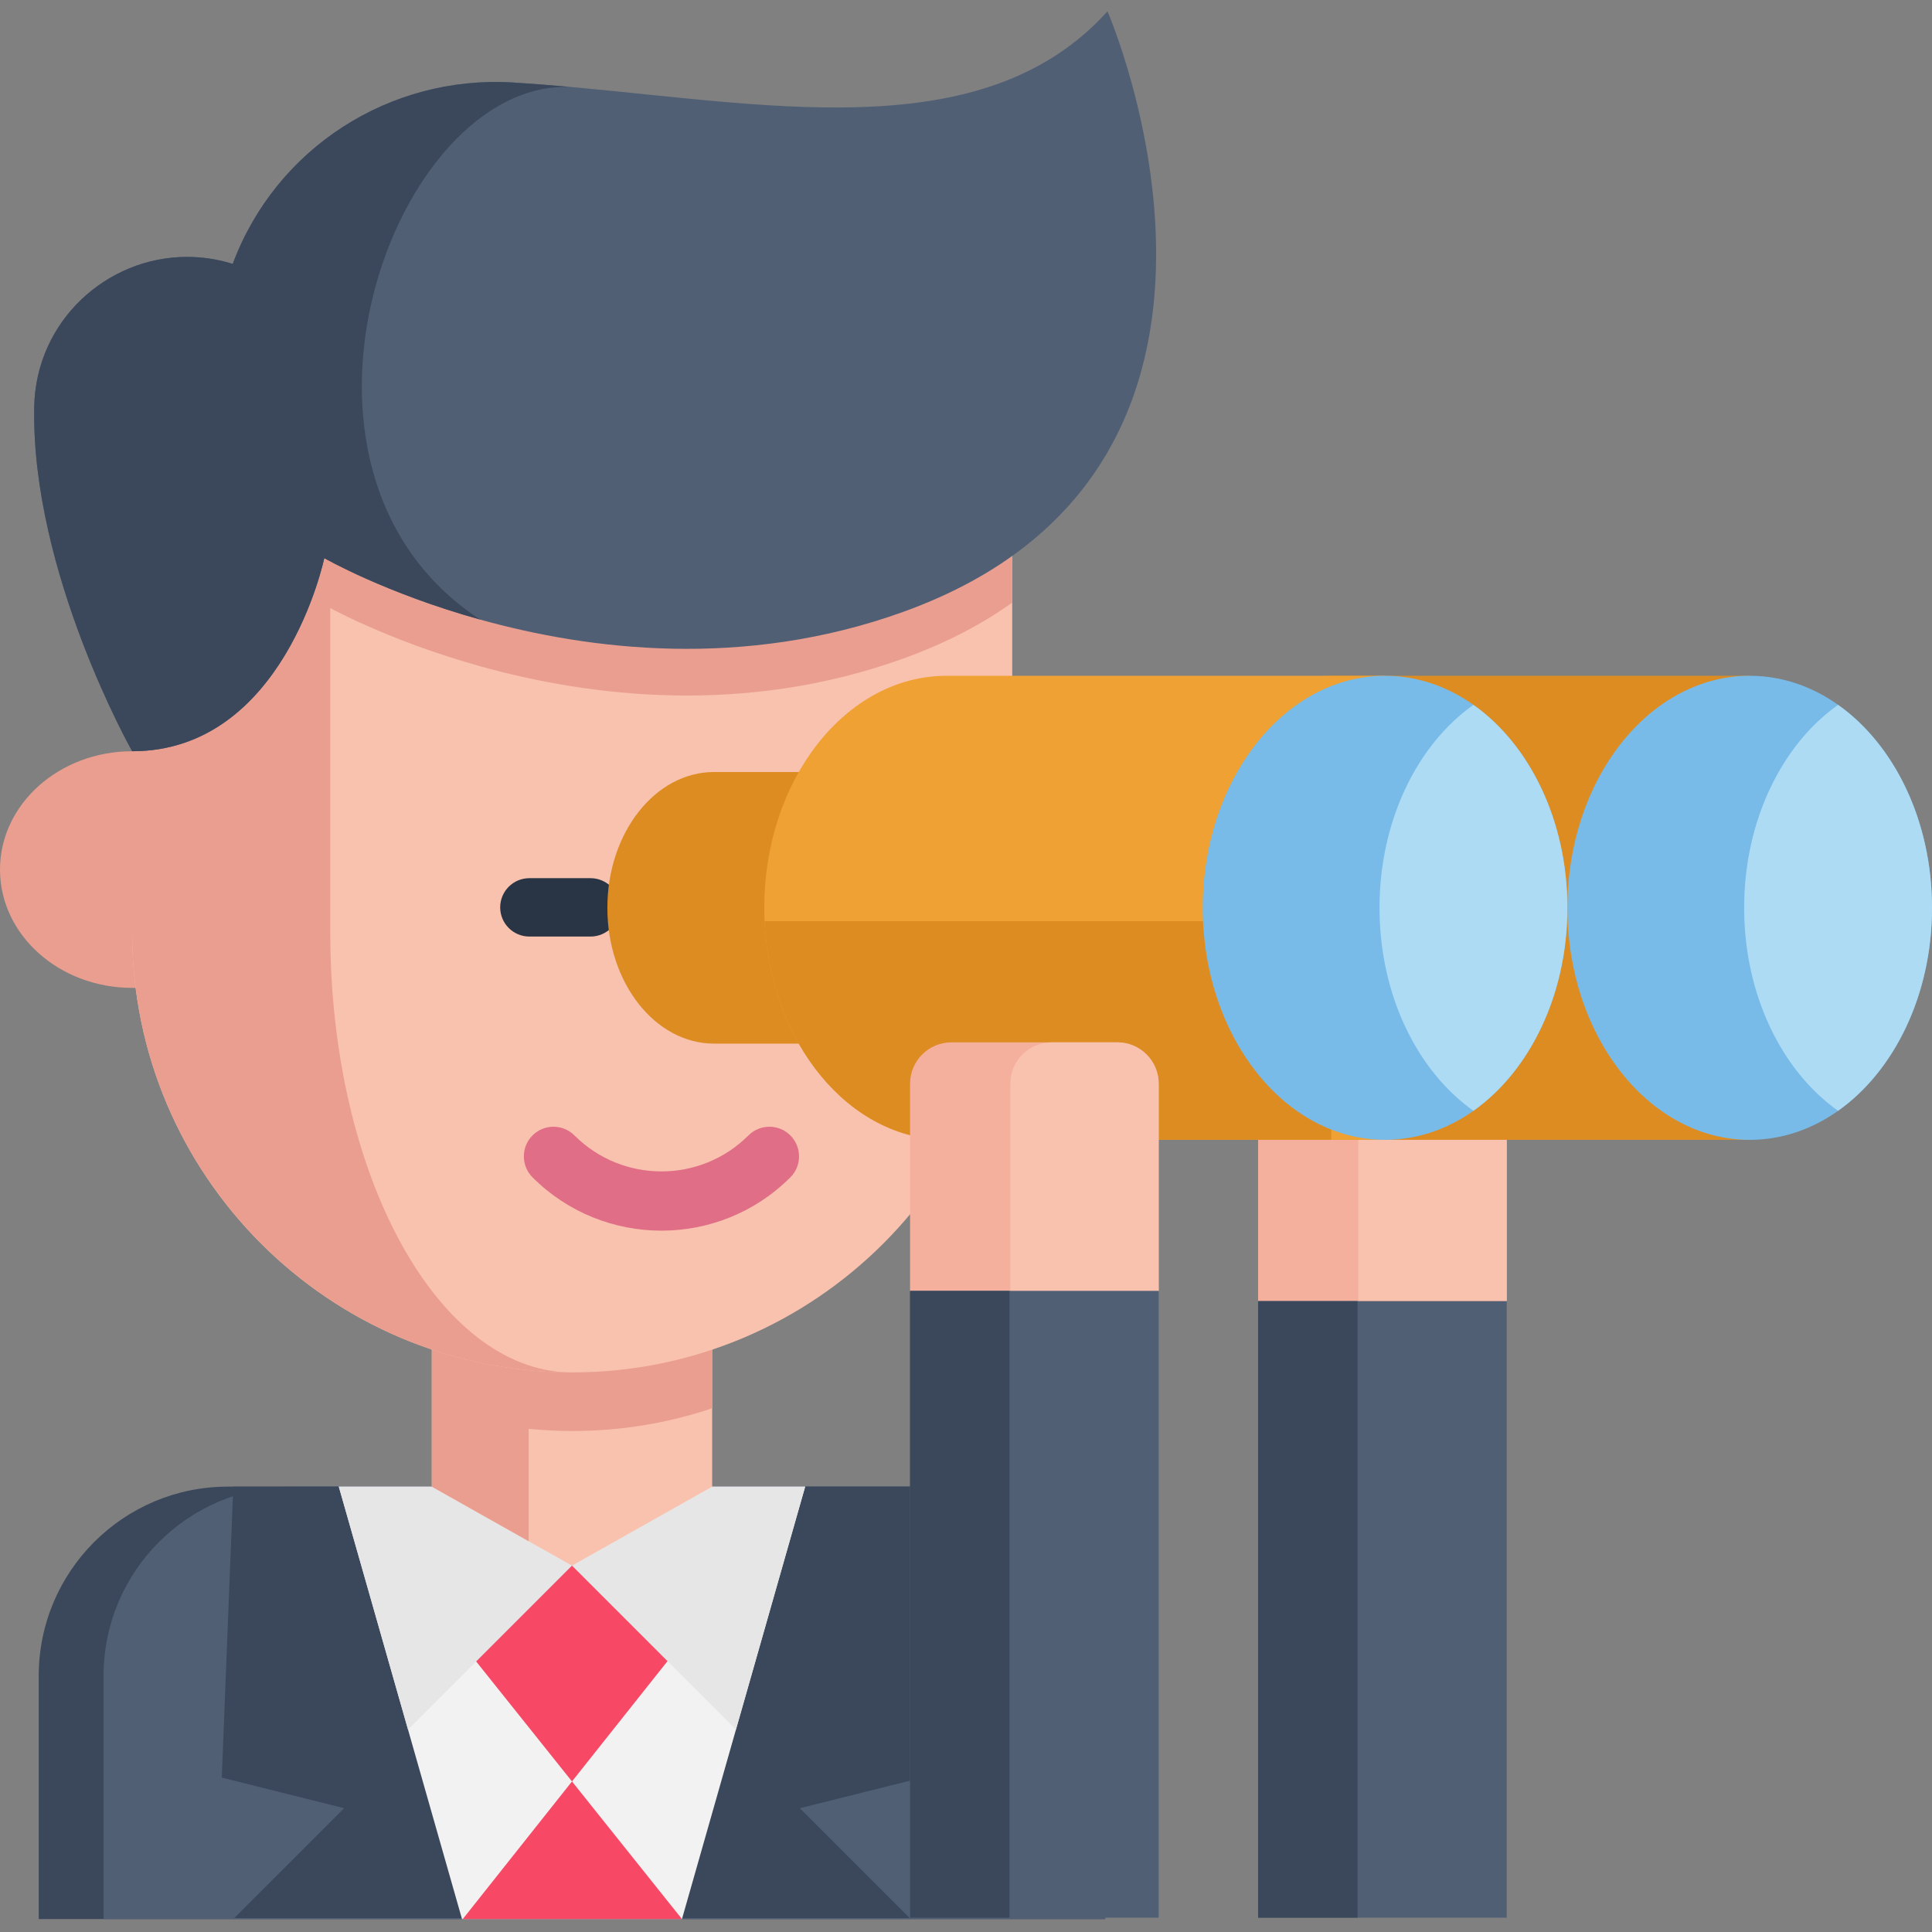 <svg height="512pt" viewBox="0 -3 512 512" width="512pt" xmlns="http://www.w3.org/2000/svg"><rect x="0" y="-3" width="512" height="512" fill="#808080" stroke="none"/><path d="m292.898 441.117v64.461h-282.637v-64.461c0-27.699 22.449-50.148 50.137-50.148h182.352c27.699 0 50.148 22.449 50.148 50.148zm0 0" fill="#3b485b"/><path d="m292.898 441.117v64.461h-265.453v-64.461c0-27.699 22.449-50.148 50.145-50.148h165.16c27.699 0 50.148 22.449 50.148 50.148zm0 0" fill="#515f75"/><path d="m61.816 390.973-3.043 77.117 32.418 8.105-29.109 29.105h178.992l-29.105-29.105 32.418-8.105-3.043-77.117" fill="#3b485b"/><path d="m213.379 390.973-32.652 114.598h-58.289l-32.652-114.598" fill="#f2f2f2"/><path d="m111.645 419.105 39.938 49.996 39.543-49.805-39.543-7.391z" fill="#f74866"/><path d="m108.133 455.355 43.449-43.449 43.449 43.449 18.348-64.383h-123.594zm0 0" fill="#e6e6e6"/><path d="m188.73 326.586v64.391l-37.148 20.93-11.477-6.465-25.672-14.465v-64.43l25.672.012zm0 0" fill="#f9c2af"/><path d="m122.641 505.57 28.941-36.469 29.145 36.469" fill="#f74866"/><path d="M140.105 326.559l-25.672-.012v64.43l25.672 14.465v-29.789c3.793.371 7.637.582 11.527.582 12.969 0 25.449-2.117 37.098-6.027v-43.621zm0 0M35.023 258.797c-19.344 0-35.023-14.039-35.023-31.355 0-17.312 15.68-31.352 35.023-31.352h233.227c19.34 0 35.023 14.039 35.023 31.352 0 17.316-15.68 31.355-35.023 31.355" fill="#ea9e8f"/><path d="m268.25 127.473v116.617c0 64.402-52.207 116.613-116.617 116.613-32.195 0-61.359-13.055-82.457-34.156-21.098-21.098-34.152-50.262-34.152-82.457v-116.617zm0 0" fill="#f9c2af"/><path d="m150.809 360.699c-31.879-.215-60.703-13.227-81.633-34.148-21.102-21.109-34.152-50.254-34.152-82.461v-116.617h52.5v116.617c0 32.207 7.172 61.352 18.773 82.461 11.426 20.773 27.133 33.742 44.512 34.148zm0 0" fill="#ea9e8f"/><path d="m132.555 237.461c0-4.273 3.461-7.734 7.734-7.734h16.207c4.27 0 7.734 3.461 7.734 7.734 0 4.27-3.465 7.734-7.734 7.734h-16.207c-4.273 0-7.734-3.465-7.734-7.734zm0 0" fill="#293544"/><path d="m268.25 127.473v29.223c-7.988 5.723-17.551 10.746-28.902 14.84-42.258 15.219-83.168 10.098-112.094 2.031 0 0-.012 0-.012-.012-25.199-7.012-41.309-16.27-41.309-16.27s-10.633 51.18-50.91 51.18v-80.992zm0 0" fill="#ea9e8f"/><path d="m239.344 159.16c-42.254 15.227-83.16 10.102-112.094 2.035 0 0-.012 0-.012-.008-25.195-7.023-41.301-16.281-41.301-16.281s-10.637 51.18-50.914 51.18c0 0-26.797-47.398-25.957-91.254.438-22.742 19.188-39.754 40.5-39.754 3.984 0 8.055.59 12.109 1.855 11.414-30.656 41.574-50.055 74.223-48.07 5.086.316 10.203.719 15.34 1.184.98.082 1.977.172 2.957.266.102.008.203.02.305.031 53.297 5.004 107.281 14.746 139-20.344 0 0 52.426 120.766-54.156 159.16zm0 0" fill="#515f75"/><path d="m135.902 18.863c5.082.316 10.199.719 15.336 1.184-47.023-1.984-84.387 101.578-24 141.141-25.191-7.023-41.301-16.281-41.301-16.281s-10.637 51.18-50.914 51.18c0 0-26.797-47.398-25.957-91.254.438-22.742 19.188-39.754 40.504-39.754 3.98 0 8.051.59 12.105 1.855 11.414-30.656 41.574-50.055 74.227-48.07zm0 0" fill="#3b485b"/><path d="m154.52 20.352c-.109-.02-.211-.027-.324-.039.102.012.203.02.305.031zm0 0" fill="#f4af9d"/><path d="m175.289 323.137c-12.371 0-24.746-4.707-34.164-14.125-3.066-3.07-3.066-8.047 0-11.113 3.07-3.066 8.043-3.066 11.109 0 12.715 12.715 33.398 12.715 46.109 0 3.07-3.066 8.043-3.066 11.109 0 3.07 3.07 3.07 8.043 0 11.113-9.418 9.418-21.789 14.125-34.164 14.125zm0 0" fill="#e06e86"/><path d="m399.297 288.906v52.918h-65.887v-52.918h10.977 43.934zm0 0" fill="#f4af9d"/><path d="m399.297 288.906v52.918h-39.332v-52.918zm0 0" fill="#f9c2af"/><path d="m333.41 341.82h65.883v163.391h-65.883zm0 0" fill="#515f75"/><path d="m333.41 341.82h26.355v163.391h-26.355zm0 0" fill="#3b485b"/><path d="M463.684 176.09v122.98h-110.336c-25.758 0-52.664-25.652-54.094-57.969-.059-1.16-.082-2.332-.082-3.516 0-33.969 27.492-61.496 54.176-61.496zm0 0M211.676 273.57h-22.441c-15.613 0-28.277-16.105-28.277-35.984 0-19.879 12.664-35.996 28.277-35.996h22.453" fill="#dd8c22"/><path d="m367.055 176.09v122.98h-116.195c-25.758 0-46.809-25.652-48.234-57.969-.059-1.16-.082-2.332-.082-3.516 0-33.969 21.633-61.496 48.316-61.496zm0 0" fill="#efa233"/><path d="m352.797 241.102v57.969h-101.941c-25.758 0-46.805-25.652-48.234-57.969zm0 0" fill="#dd8c22"/><path d="m415.371 237.586c0 23.133-10.051 43.293-24.891 53.785-6.934 4.91-14.926 7.695-23.426 7.695-26.684 0-48.32-27.523-48.32-61.48 0-33.969 21.637-61.496 48.32-61.496 8.504 0 16.492 2.801 23.426 7.707 14.84 10.484 24.891 30.645 24.891 53.789zm0 0" fill="#79bbe8"/><path d="m415.371 237.586c0 23.133-10.051 43.293-24.891 53.785-14.844-10.492-24.891-30.652-24.891-53.785 0-23.145 10.051-43.305 24.891-53.789 14.84 10.484 24.891 30.645 24.891 53.789zm0 0" fill="#aedbf4"/><path d="m512 237.582c0-33.961-21.633-61.492-48.316-61.492s-48.312 27.531-48.312 61.492c0 33.961 21.629 61.492 48.312 61.492s48.316-27.531 48.316-61.492zm0 0" fill="#79bbe8"/><path d="m512 237.586c0 23.133-10.051 43.293-24.891 53.785-14.84-10.492-24.891-30.652-24.891-53.785 0-23.145 10.051-43.305 24.891-53.789 14.84 10.484 24.891 30.645 24.891 53.789zm0 0" fill="#aedbf4"/><path d="m307.062 284.203v54.914h-65.887v-54.914c0-6.066 4.918-10.973 10.977-10.973h43.934c6.055 0 10.977 4.906 10.977 10.973zm0 0" fill="#f4af9d"/><path d="m307.062 284.203v54.914h-39.332v-54.914c0-6.066 4.906-10.973 10.973-10.973h17.383c6.055 0 10.977 4.906 10.977 10.973zm0 0" fill="#f9c2af"/><path d="m241.176 339.113h65.883v166.098h-65.883zm0 0" fill="#515f75"/><path d="m241.176 339.113h26.355v166.098h-26.355zm0 0" fill="#3b485b"/></svg>